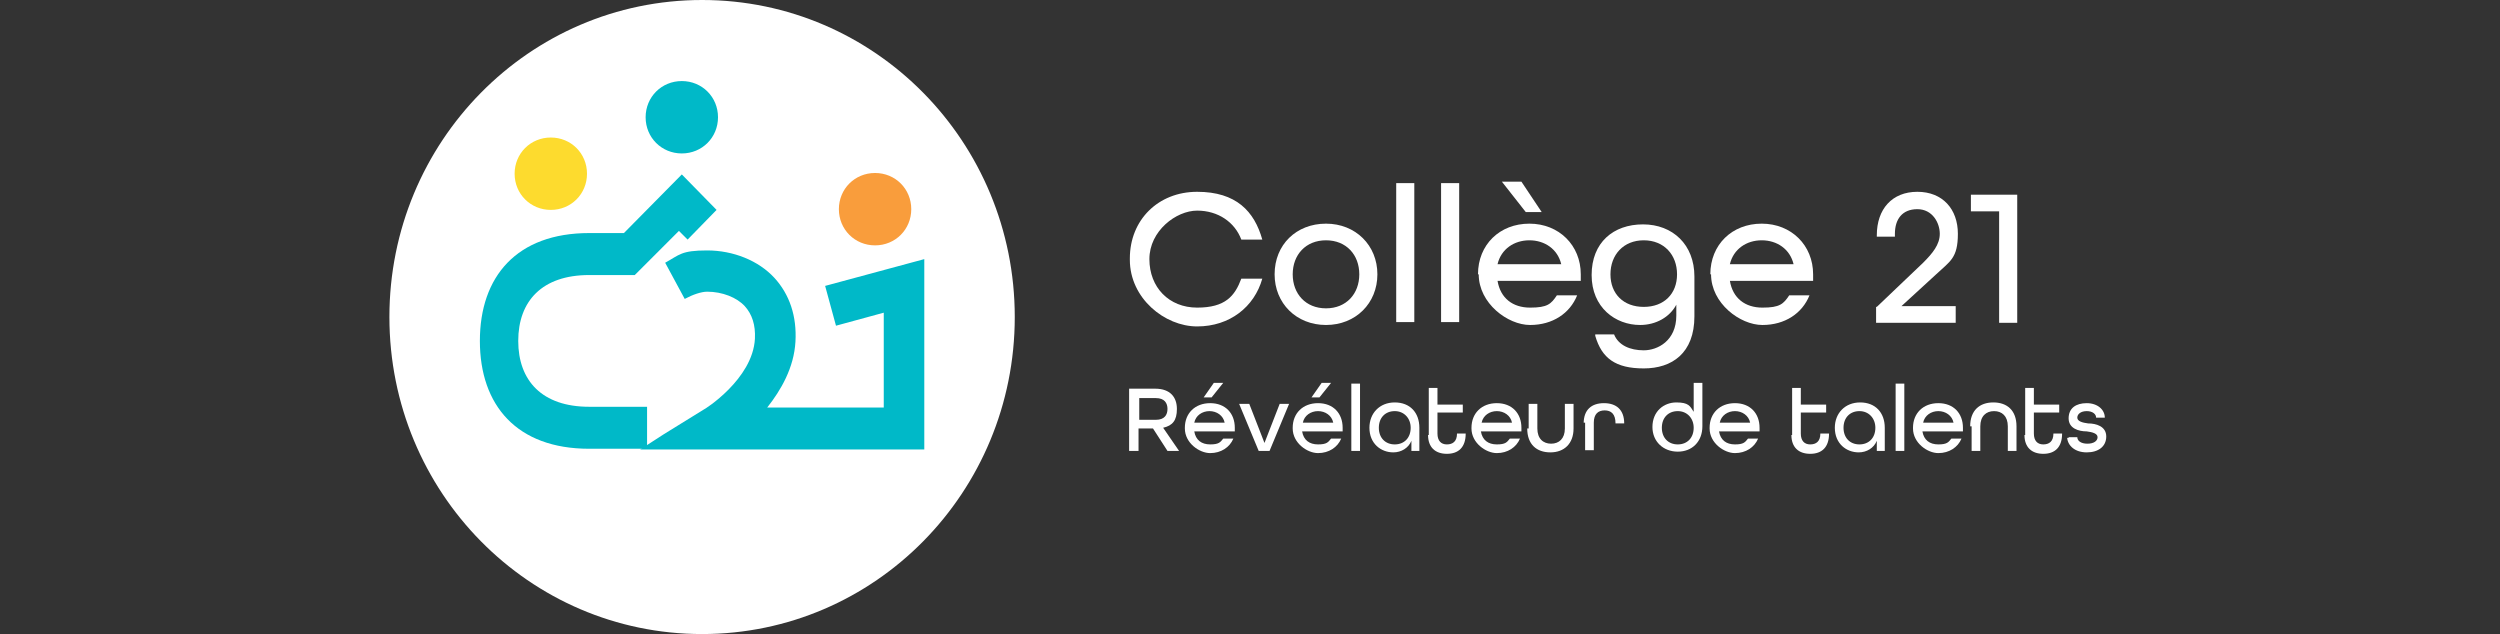 <?xml version="1.0" encoding="UTF-8"?>
<svg id="Calque_2" xmlns="http://www.w3.org/2000/svg" version="1.1" viewBox="0 0 345.4 87.6">
  <rect x="0" y="0" width="345.4" height="87.6" fill="#333333" stroke="none"/>
  <!-- Generator: Adobe Illustrator 29.7.1, SVG Export Plug-In . SVG Version: 2.1.1 Build 8)  -->
  <defs>
    <style>
      .st0 {
        fill: #f99d3c;
      }

      .st1 {
        fill: #fff;
      }

      .st2 {
        isolation: isolate;
      }

      .st3 {
        fill: #00b9c8;
      }

      .st4 {
        fill: #fddb2e;
      }
    </style>
  </defs>
  <g id="Calque_1-2">
    <g>
      <g class="st2">
        <g class="st2">
          <path class="st1" d="M156.1,35.7c0-5.3,3.9-9.2,9.3-9.2s7.9,2.7,9,6.6h-2.9c-.9-2.4-3.2-4-6.1-4s-6.6,2.8-6.6,6.7,2.7,6.7,6.6,6.7,5.2-1.6,6.1-4h2.9c-1.1,3.9-4.5,6.6-9,6.6s-9.3-3.9-9.3-9.2v-.2Z"/>
          <path class="st1" d="M176.1,37.9c0-4.1,3-7,7.1-7s7.1,3,7.1,7-3,7-7.1,7-7.1-3-7.1-7ZM187.8,37.9c0-2.7-1.8-4.7-4.6-4.7s-4.6,2-4.6,4.7,1.8,4.7,4.6,4.7,4.6-2,4.6-4.7Z"/>
          <path class="st1" d="M192.9,25.3h2.5v19.2h-2.5v-19.2Z"/>
          <path class="st1" d="M199.1,25.3h2.5v19.2h-2.5v-19.2Z"/>
          <path class="st1" d="M204.2,37.9c0-4.1,3-7,7.1-7s7.1,3,7.1,7v.9h-11.5c.4,2.4,2.1,3.7,4.5,3.7s2.9-.5,3.7-1.7h2.8c-1,2.5-3.4,4.1-6.5,4.1s-7.1-3-7.1-7h-.1ZM215.7,36.5c-.5-2.1-2.3-3.3-4.4-3.3s-3.9,1.2-4.4,3.3h8.8,0ZM207.5,25.1h2.7l2.8,4.2h-2.2s-3.3-4.2-3.3-4.2Z"/>
          <path class="st1" d="M220.4,46.2h2.6c.6,1.5,2.2,2.2,4.1,2.2s4.5-1.3,4.5-4.8v-1.5c-.9,1.7-2.8,2.8-5,2.8-3.4,0-6.7-2.4-6.7-6.9s3-7,7.1-7,7.1,2.8,7.1,7.2v5.5c0,5.1-3.1,7.2-7,7.2s-5.8-1.4-6.7-4.5v-.2ZM231.7,37.9c0-2.7-1.8-4.7-4.6-4.7s-4.6,2-4.6,4.7,1.8,4.5,4.6,4.5,4.6-1.8,4.6-4.5Z"/>
          <path class="st1" d="M236.3,37.9c0-4.1,3-7,7.1-7s7.1,3,7.1,7v.9h-11.5c.4,2.4,2.1,3.7,4.5,3.7s2.9-.5,3.7-1.7h2.8c-1,2.5-3.4,4.1-6.5,4.1s-7.1-3-7.1-7h-.1ZM247.8,36.5c-.5-2.1-2.3-3.3-4.4-3.3s-3.9,1.2-4.4,3.3h8.8,0Z"/>
          <path class="st1" d="M259.3,42.4l6.4-6.1c1.3-1.3,2.3-2.5,2.3-4s-1-3.4-3.1-3.4-3.1,1.4-3.1,3.4v.4h-2.5v-.2c0-3.6,2.1-6,5.6-6s5.6,2.4,5.6,5.8-1.1,3.8-3,5.6l-4.8,4.4h7.5v2.3h-11v-2.2h.1Z"/>
          <path class="st1" d="M276.1,29.2h-3.8v-2.3h6.4v17.7h-2.5v-15.4h0Z"/>
        </g>
      </g>
      <g>
        <g class="st2">
          <g class="st2">
            <path class="st1" d="M156,53.7h3.6c2.1,0,3,1.2,3,2.8s-.6,2.3-1.9,2.6l2.2,3.2h-1.6l-2-3.1h-2v3.1h-1.3s0-8.6,0-8.6ZM159.7,58c1.2,0,1.6-.7,1.6-1.5s-.4-1.5-1.6-1.5h-2.3v3h2.3Z"/>
          </g>
        </g>
        <g class="st2">
          <g class="st2">
            <path class="st1" d="M163.7,59.1c0-2,1.4-3.4,3.5-3.4s3.4,1.4,3.4,3.4v.5h-5.6c.2,1.2,1,1.8,2.2,1.8s1.4-.3,1.8-.8h1.4c-.5,1.2-1.7,2-3.2,2s-3.5-1.4-3.5-3.4h0ZM169.2,58.4c-.2-1-1.1-1.6-2.1-1.6s-1.9.6-2.1,1.6h4.2ZM167.7,52.9h1.3l-1.6,2h-1.1s1.4-2,1.4-2Z"/>
            <path class="st1" d="M171.2,55.8h1.4l2.1,5.4,2.1-5.4h1.3l-2.7,6.5h-1.5s-2.7-6.5-2.7-6.5Z"/>
            <path class="st1" d="M178.6,59.1c0-2,1.4-3.4,3.5-3.4s3.4,1.4,3.4,3.4v.5h-5.6c.2,1.2,1,1.8,2.2,1.8s1.4-.3,1.8-.8h1.4c-.5,1.2-1.7,2-3.2,2s-3.5-1.4-3.5-3.4h0ZM184.2,58.4c-.2-1-1.1-1.6-2.1-1.6s-1.9.6-2.1,1.6h4.2ZM182.6,52.9h1.3l-1.6,2h-1.1l1.4-2Z"/>
            <path class="st1" d="M186.7,53h1.2v9.3h-1.2v-9.3Z"/>
            <path class="st1" d="M189.2,59.1c0-2,1.4-3.5,3.5-3.5s3.4,1.4,3.4,3.5v3.2h-1.1v-1.4c-.4,1-1.4,1.6-2.5,1.6-1.7,0-3.3-1.2-3.3-3.4h0ZM194.9,59.1c0-1.3-.9-2.3-2.2-2.3s-2.2.9-2.2,2.3.9,2.3,2.2,2.3,2.2-.9,2.2-2.3Z"/>
            <path class="st1" d="M197.4,59.9v-6.3h1.2v2.3h3.5v1.1h-3.5v2.9c0,1,.5,1.5,1.3,1.5s1.4-.4,1.4-1.5h0c0,0,1.2,0,1.2,0h0c0,1.9-1,2.8-2.6,2.8s-2.6-.9-2.6-2.6h.1Z"/>
            <path class="st1" d="M203.3,59.1c0-2,1.4-3.4,3.5-3.4s3.4,1.4,3.4,3.4v.5h-5.6c.2,1.2,1,1.8,2.2,1.8s1.4-.3,1.8-.8h1.4c-.5,1.2-1.7,2-3.2,2s-3.5-1.4-3.5-3.4h0ZM208.9,58.4c-.2-1-1.1-1.6-2.1-1.6s-1.9.6-2.1,1.6h4.2Z"/>
            <path class="st1" d="M211.2,59.2v-3.4h1.2v3.4c0,1.4.8,2.1,1.9,2.1s1.9-.7,1.9-2.1v-3.4h1.2v3.4c0,2.1-1.3,3.3-3.2,3.3s-3.2-1.1-3.2-3.3h.2Z"/>
            <path class="st1" d="M218.8,58.5c0-1.9,1.1-2.8,2.8-2.8s2.8.9,2.8,2.8h-1.2c0-1.3-.6-1.8-1.5-1.8s-1.5.5-1.5,1.7v3.8h-1.2v-3.8h-.2Z"/>
            <path class="st1" d="M228.3,59c0-2.2,1.6-3.4,3.3-3.4s1.9.5,2.4,1.3v-4h1.2v6c0,2.1-1.4,3.5-3.4,3.5s-3.5-1.4-3.5-3.4ZM234,59.1c0-1.3-.9-2.3-2.2-2.3s-2.2.9-2.2,2.3.9,2.3,2.2,2.3,2.2-.9,2.2-2.3Z"/>
            <path class="st1" d="M236.2,59.1c0-2,1.4-3.4,3.5-3.4s3.4,1.4,3.4,3.4v.5h-5.6c.2,1.2,1,1.8,2.2,1.8s1.4-.3,1.8-.8h1.4c-.5,1.2-1.7,2-3.2,2s-3.5-1.4-3.5-3.4h0ZM241.8,58.4c-.2-1-1.1-1.6-2.1-1.6s-1.9.6-2.1,1.6h4.2Z"/>
            <path class="st1" d="M247.6,59.9v-6.3h1.2v2.3h3.5v1.1h-3.5v2.9c0,1,.5,1.5,1.3,1.5s1.4-.4,1.4-1.5h0c0,0,1.2,0,1.2,0h0c0,1.9-1,2.8-2.6,2.8s-2.6-.9-2.6-2.6h.1Z"/>
            <path class="st1" d="M253.5,59.1c0-2,1.4-3.5,3.5-3.5s3.4,1.4,3.4,3.5v3.2h-1.1v-1.4c-.4,1-1.4,1.6-2.5,1.6-1.7,0-3.3-1.2-3.3-3.4h0ZM259.1,59.1c0-1.3-.9-2.3-2.2-2.3s-2.2.9-2.2,2.3.9,2.3,2.2,2.3,2.2-.9,2.2-2.3Z"/>
            <path class="st1" d="M261.9,53h1.2v9.3h-1.2v-9.3Z"/>
            <path class="st1" d="M264.3,59.1c0-2,1.4-3.4,3.5-3.4s3.4,1.4,3.4,3.4v.5h-5.6c.2,1.2,1,1.8,2.2,1.8s1.4-.3,1.8-.8h1.4c-.5,1.2-1.7,2-3.2,2s-3.5-1.4-3.5-3.4h0ZM269.9,58.4c-.2-1-1.1-1.6-2.1-1.6s-1.9.6-2.1,1.6h4.2Z"/>
            <path class="st1" d="M272.2,58.9c0-2.2,1.3-3.3,3.2-3.3s3.2,1.1,3.2,3.3v3.4h-1.2v-3.4c0-1.4-.8-2.1-1.9-2.1s-1.9.7-1.9,2.1v3.4h-1.2v-3.4h-.2Z"/>
            <path class="st1" d="M279.8,59.9v-6.3h1.2v2.3h3.5v1.1h-3.5v2.9c0,1,.5,1.5,1.3,1.5s1.4-.4,1.4-1.5h0c0,0,1.2,0,1.2,0h0c0,1.9-1,2.8-2.6,2.8s-2.6-.9-2.6-2.6h.1Z"/>
          </g>
        </g>
        <g class="st2">
          <g class="st2">
            <path class="st1" d="M285.8,60.4h1.2c0,.5.5.9,1.4.9s1.4-.4,1.4-.9-.7-.7-1.5-.8c-1.1,0-2.5-.4-2.5-1.8s1-2.1,2.5-2.1,2.5.9,2.5,2h-1.2c0-.5-.5-.9-1.3-.9s-1.3.4-1.3.9.7.7,1.5.8c1.1,0,2.5.4,2.5,1.8s-1.1,2.2-2.7,2.2-2.6-.9-2.7-2h.2Z"/>
          </g>
        </g>
      </g>
    </g>
    <g>
      <path class="st1" d="M140.2,43.8c0,24.2-19.3,43.8-43.2,43.8s-43.2-19.6-43.2-43.8S73.1,0,97,0s43.2,19.6,43.2,43.8"/>
      <path class="st4" d="M81.1,24c0,2.8-2.2,5-5,5s-5-2.2-5-5,2.2-5,5-5,5,2.2,5,5"/>
      <path class="st3" d="M99.2,16.2c0,2.8-2.2,5-5,5s-5-2.2-5-5,2.2-5,5-5,5,2.2,5,5"/>
      <path class="st0" d="M125.9,28.9c0,2.8-2.2,5-5,5s-5-2.2-5-5,2.2-5,5-5,5,2.2,5,5"/>
      <path class="st3" d="M88.5,62.1h39.2v-26.3l-13.7,3.7,1.5,5.5,6.6-1.8v13.1h-16.1c1.9-2.4,3.7-5.5,3.9-9.1.2-3.5-.8-6.5-2.9-8.8-2.2-2.4-5.7-3.8-9.3-3.8s-3.8.6-5.8,1.7l2.7,5c1.1-.6,2.3-1,3.1-1,2.1,0,4.1.8,5.2,2,1,1.1,1.5,2.6,1.4,4.5-.3,5.6-7,9.8-7.1,9.8l-5.5,3.4-3.1,2h-.1Z"/>
      <path class="st3" d="M94.2,24.1l-8,8.1h-4.8c-10,0-15.1,6-15.1,14.9s5.1,14.9,15.1,14.9h8v-5.8h-8c-6.5,0-9.8-3.6-9.8-9.1s3.3-9.1,9.8-9.1h6.3l6.1-6.1,1.2,1.2,4-4.1-4.8-4.9h0Z"/>
    </g>
  </g>
</svg>